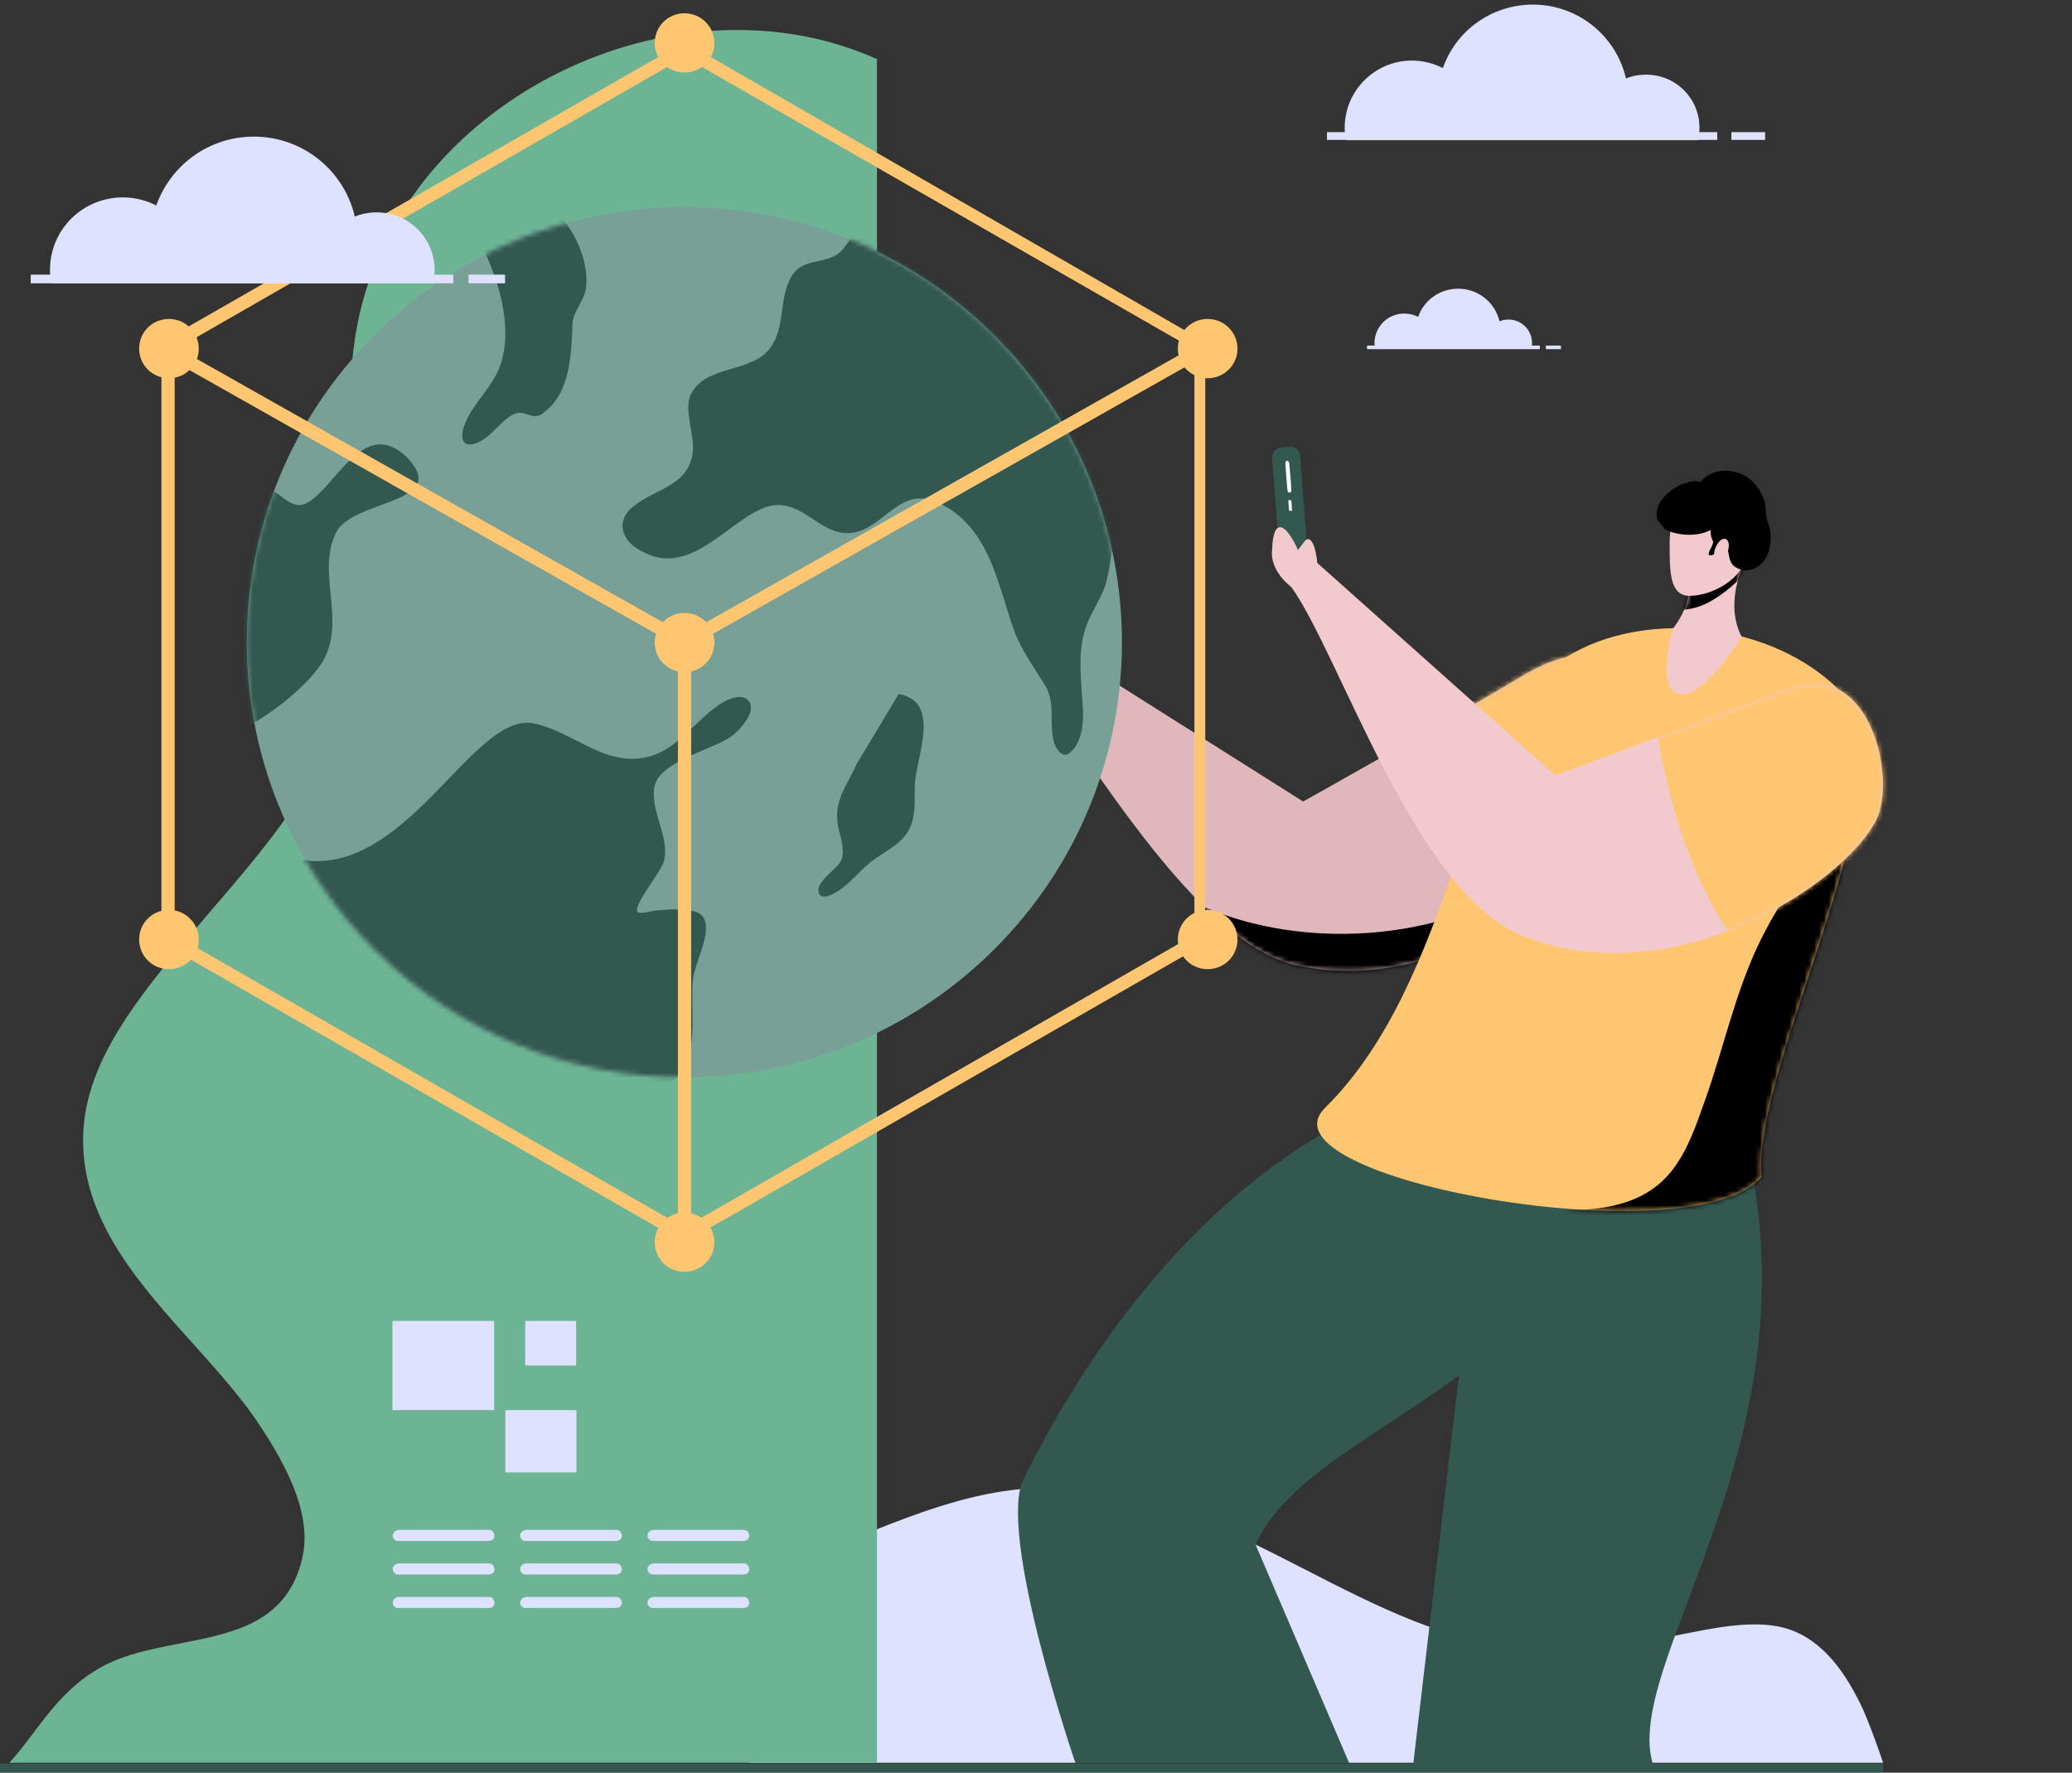 <svg xmlns="http://www.w3.org/2000/svg" width="422" height="361" viewBox="0 0 422 361" fill="none"><rect x="0" y="0" width="422" height="361" fill="#333333" stroke="none"/><g clip-path="url(#clip0_22_660)"><path fill-rule="evenodd" clip-rule="evenodd" d="M157.391 322.833C161.624 317.956 171.253 314.42 178.123 311.615C186.71 308.201 196.218 304.665 206.032 303.446C242.405 299.056 268.35 326.003 299.326 333.807C312.206 337.038 325.026 335.88 338.029 333.685C345.635 332.405 356.185 329.295 363.975 331.673C371.765 334.112 376.12 341.488 378.757 346.67C380.597 350.267 383.541 358.985 383.541 358.985H152.607L157.453 322.833H157.391Z" fill="#DEE2FF"></path><path d="M383.542 359.168H0V360.997H383.542V359.168Z" fill="#325850"></path><path fill-rule="evenodd" clip-rule="evenodd" d="M1.901 358.985C7.912 352.462 12.145 343.195 22.756 338.44C36.741 332.222 57.473 336.245 61.644 316.919C63.607 307.714 57.596 297.349 52.75 290.034C40.728 271.988 17.297 256.32 16.929 232.726C16.684 219.131 25.026 207.487 33.122 197.244C45.451 181.698 61.092 166.945 68.514 148.228C79.432 120.55 66.06 89.458 73.973 61.048C85.811 18.25 138.929 -5.77 178.614 12.032V358.985H1.901Z" fill="#6DB495"></path><path fill-rule="evenodd" clip-rule="evenodd" d="M332.632 220.655C334.165 200.841 281.047 225.289 281.047 225.289C281.047 225.289 239.828 238.152 208.485 301.129C202.965 312.164 219.035 359.046 219.035 359.046H274.791L255.715 314.542C267.798 287.778 327.847 281.194 332.57 220.655H332.632Z" fill="#325850"></path><path fill-rule="evenodd" clip-rule="evenodd" d="M350.297 216.51C342.998 198.037 301.472 243.273 301.472 243.273L287.733 360.083H336.925C328.522 338.013 378.021 286.254 350.358 216.51H350.297Z" fill="#325850"></path><path fill-rule="evenodd" clip-rule="evenodd" d="M309.692 137.864C295.277 146.521 265.406 163.226 265.406 163.226L210.387 128.476C209.405 124.696 207.933 122.928 207.074 124.635L206.093 126.525C202.904 121.709 199.898 120.367 200.879 127.378C200.879 127.378 200.695 131.219 205.97 134.207C217.87 145.973 241.178 191.453 264.057 196.574C296.259 203.707 327.111 175.663 331.344 161.397C333.981 152.435 335.699 122.196 309.569 137.925L309.692 137.864Z" fill="#E0B8BC"></path><mask id="mask0_22_660" style="mask-type:luminance" maskUnits="userSpaceOnUse" x="200" y="122" width="133" height="76"><path d="M309.692 137.864C295.277 146.521 265.406 163.226 265.406 163.226L210.387 128.476C209.405 124.696 207.933 122.928 207.074 124.635L206.093 126.525C202.904 121.709 199.898 120.367 200.879 127.378C200.879 127.378 200.695 131.219 205.97 134.207C217.87 145.973 241.178 191.453 264.057 196.574C296.259 203.707 327.111 175.663 331.344 161.397C333.981 152.435 335.699 122.196 309.569 137.925L309.692 137.864Z" fill="white"></path></mask><g mask="url(#mask0_22_660)"><path fill-rule="evenodd" clip-rule="evenodd" d="M282.274 137.682C281.722 139.693 282.274 142.01 282.703 144.022C283.685 149.387 285.463 154.63 287.549 159.69C293.928 175.175 304.049 191.819 319.444 199.805C329.872 205.231 343.488 206.085 352.444 197.428C361.828 188.344 362.074 174.017 359.129 162.129C352.566 136.096 325.762 109.089 297.24 119.453L282.335 137.743L282.274 137.682Z" fill="#FEC671"></path><path fill-rule="evenodd" clip-rule="evenodd" d="M207.994 153.35C211.123 158.958 216.704 163.897 221.366 168.225C227.99 174.444 235.29 180.113 243.57 183.954C259.518 191.392 279.514 192.002 296.197 186.637C311.654 181.638 324.351 171.395 335.024 159.446C335.699 158.715 336.373 157.922 337.048 157.19C338.888 155.118 343.918 148.838 346.739 152.923C350.91 158.958 348.886 169.932 347.782 176.516C344.102 197.915 331.957 219.253 311.532 228.642C277.06 244.432 238.602 227.544 216.459 199.683L207.994 153.289V153.35Z" fill="black"></path></g><path fill-rule="evenodd" clip-rule="evenodd" d="M374.157 140.12C359.252 125.61 330.853 123.781 315.825 136.096C298.467 150.362 296.197 199.622 269.884 225.593C255.224 240.042 344.838 256.137 358.761 239.676C356.799 215.778 391.27 156.764 374.157 140.12Z" fill="#FEC671"></path><mask id="mask1_22_660" style="mask-type:luminance" maskUnits="userSpaceOnUse" x="268" y="127" width="111" height="120"><path d="M374.157 140.12C359.252 125.61 330.853 123.781 315.825 136.096C298.467 150.362 296.197 199.622 269.884 225.593C255.224 240.042 344.838 256.137 358.761 239.676C356.799 215.778 391.27 156.764 374.157 140.12Z" fill="white"></path></mask><g mask="url(#mask1_22_660)"><path fill-rule="evenodd" clip-rule="evenodd" d="M388.387 128.659C388.019 131.463 388.449 134.389 388.265 137.255C387.897 142.071 386.547 147.192 384.646 151.582C382.253 157.068 378.389 161.702 374.893 166.518C368.759 174.87 362.319 183.405 357.903 192.855C353.241 202.853 350.91 213.888 347.169 224.313C345.512 228.946 343.918 233.763 340.974 237.786C334.472 246.687 323.615 246.626 313.494 246.443C309.814 246.383 306.073 246.078 302.392 246.139C301.043 246.139 298.221 246.687 300.062 248.394C303.435 251.443 309.324 252.662 313.556 253.759C325.026 256.808 336.987 258.393 348.825 257.356C384.584 254.247 421.939 226.569 421.939 188.344C421.939 174.565 416.541 162.799 410.039 150.972L388.265 128.659H388.387Z" fill="black"></path></g><path fill-rule="evenodd" clip-rule="evenodd" d="M264.793 92.811C264.731 91.714 263.75 90.921 262.646 90.982C262.094 90.982 261.481 91.043 260.928 91.104C259.824 91.165 259.027 92.14 259.088 93.238C259.456 97.871 260.315 109.455 260.683 114.149C260.744 115.246 261.726 116.039 262.83 115.978C263.382 115.978 263.995 115.917 264.547 115.856C265.651 115.795 266.449 114.819 266.387 113.722C266.019 109.089 265.161 97.505 264.793 92.811Z" fill="#325850"></path><path fill-rule="evenodd" clip-rule="evenodd" d="M262.585 94.335C262.585 94.335 262.401 93.847 262.278 93.847C262.217 93.847 262.094 93.847 262.033 93.847C261.91 93.847 261.787 94.091 261.787 94.396C261.849 95.615 262.094 98.603 262.217 99.822C262.217 100.127 262.401 100.31 262.523 100.31C262.585 100.31 262.707 100.31 262.769 100.31C262.891 100.31 263.014 100.066 263.014 99.761C262.953 98.542 262.707 95.554 262.585 94.335Z" fill="white"></path><path fill-rule="evenodd" clip-rule="evenodd" d="M263.019 102.017C263.019 102.017 262.895 101.834 262.772 101.834C262.71 101.834 262.648 101.834 262.586 101.834C262.463 101.834 262.339 101.956 262.401 102.017C262.401 102.444 262.524 103.419 262.524 103.846C262.524 103.968 262.648 104.029 262.772 104.029C262.834 104.029 262.895 104.029 262.957 104.029C263.081 104.029 263.205 103.907 263.143 103.846C263.143 103.419 263.019 102.444 263.019 102.017Z" fill="white"></path><path fill-rule="evenodd" clip-rule="evenodd" d="M364.65 140.12C348.825 145.851 316.807 157.922 316.807 157.922L268.289 114.637C267.921 110.735 266.755 108.784 265.651 110.308L264.363 112.015C262.033 106.772 259.272 104.943 259.088 112.015C259.088 112.015 258.291 115.795 263.014 119.575C272.767 133.109 288.285 181.82 309.998 190.538C340.544 202.853 375.69 180.174 382.192 166.823C386.302 158.41 380.843 134.145 364.588 140.12H364.65Z" fill="#F2C9CD"></path><mask id="mask2_22_660" style="mask-type:luminance" maskUnits="userSpaceOnUse" x="259" y="107" width="125" height="88"><path d="M364.65 140.12C348.825 145.851 316.807 157.922 316.807 157.922L268.289 114.637C267.921 110.735 266.755 108.784 265.651 110.308L264.363 112.015C262.033 106.772 259.272 104.943 259.088 112.015C259.088 112.015 258.291 115.795 263.014 119.575C272.767 133.109 288.285 181.82 309.998 190.538C340.544 202.853 375.69 180.174 382.192 166.823C386.302 158.41 380.843 134.145 364.588 140.12H364.65Z" fill="white"></path></mask><g mask="url(#mask2_22_660)"><path fill-rule="evenodd" clip-rule="evenodd" d="M337.6 135.426C336.68 137.316 336.925 139.693 336.987 141.705C337.048 147.192 337.968 152.618 339.195 157.922C342.936 174.261 350.174 192.306 364.036 202.67C373.421 209.681 386.731 212.791 396.974 205.719C407.708 198.281 410.346 184.198 409.365 172.005C407.218 145.302 385.259 114.271 355.388 119.819L337.661 135.426H337.6Z" fill="#FEC671"></path></g><path fill-rule="evenodd" clip-rule="evenodd" d="M355.265 114.637H343.304C345.328 120.367 342.998 125.062 340.789 127.927C336.189 143.473 343.366 147.558 354.713 129.695C352.566 125.488 352.75 120.123 355.265 114.637Z" fill="#F2C9CD"></path><mask id="mask3_22_660" style="mask-type:luminance" maskUnits="userSpaceOnUse" x="339" y="114" width="17" height="28"><path d="M355.265 114.637H343.304C345.328 120.367 342.998 125.062 340.789 127.927C336.189 143.473 343.366 147.558 354.713 129.695C352.566 125.488 352.75 120.123 355.265 114.637Z" fill="white"></path></mask><g mask="url(#mask3_22_660)"><path fill-rule="evenodd" clip-rule="evenodd" d="M341.403 124.208C344.102 124.33 346.862 123.477 349.131 122.013C350.726 121.038 352.26 119.819 353.67 118.538C355.265 117.075 356.492 115.185 357.412 113.234C357.903 112.137 358.148 110.979 357.289 110.003C355.633 108.052 352.26 108.052 349.929 108.418C348.886 108.601 347.905 108.906 346.923 109.211C342.384 110.857 337.171 115.063 338.029 120.428L341.403 124.147V124.208Z" fill="black"></path></g><path fill-rule="evenodd" clip-rule="evenodd" d="M347.659 99.578C351.83 99.578 356.43 101.773 355.817 112.137C355.449 118.112 348.334 121.343 344.163 121.343C339.992 121.343 340.053 116.405 340.053 110.43C340.053 104.455 343.488 99.639 347.659 99.639V99.578Z" fill="#F2C9CD"></path><path fill-rule="evenodd" clip-rule="evenodd" d="M339.133 107.809C341.71 109.15 345.819 109.333 348.395 107.93C348.395 108.845 348.457 109.394 348.886 110.247C349.131 110.735 347.782 112.503 348.027 112.93C348.457 113.661 350.419 111.832 351.708 112.015C352.321 112.137 351.769 114.515 353.548 115.551C354.468 116.1 355.756 116.344 356.921 115.917C360.724 114.576 361.337 109.455 359.988 106.223C359.497 105.065 359.743 103.297 359.436 102.2C358.823 100.31 357.719 98.481 356.062 97.323C353.118 95.25 348.702 95.25 346.31 98.176C345.267 97.688 343.795 98.176 342.752 98.542C339.992 99.639 336.557 102.566 337.6 105.919L339.195 107.869L339.133 107.809Z" fill="black"></path><path fill-rule="evenodd" clip-rule="evenodd" d="M351.462 109.759C352.137 110.003 352.321 111.222 351.83 112.503C351.34 113.783 350.419 114.576 349.745 114.332C349.07 114.088 348.886 112.869 349.377 111.588C349.867 110.308 350.788 109.515 351.462 109.759Z" fill="#F2C9CD"></path><path d="M202.402 193.423C237.206 158.829 237.206 102.742 202.402 68.148C167.597 33.554 111.167 33.554 76.363 68.148C41.558 102.742 41.558 158.829 76.363 193.423C111.167 228.016 167.597 228.016 202.402 193.423Z" fill="#78A097"></path><mask id="mask4_22_660" style="mask-type:luminance" maskUnits="userSpaceOnUse" x="50" y="42" width="179" height="178"><path d="M202.402 193.423C237.206 158.829 237.206 102.742 202.402 68.148C167.597 33.554 111.167 33.554 76.363 68.148C41.558 102.742 41.558 158.829 76.363 193.423C111.167 228.016 167.597 228.016 202.402 193.423Z" fill="white"></path></mask><g mask="url(#mask4_22_660)"><path fill-rule="evenodd" clip-rule="evenodd" d="M177.878 27.334C176.406 34.65 176.713 44.77 171.622 50.806C168.8 54.159 163.586 52.147 161.194 56.293C158.557 60.743 160.029 66.779 156.778 70.985C152.852 76.046 143.652 74.278 140.708 80.313C139.174 83.483 141.566 88.665 141.076 92.262C140.156 99.029 133.47 99.456 128.931 103.175C125.68 105.797 126.293 109.455 129.667 111.649C130.648 112.259 131.691 112.808 132.734 113.173C141.198 116.1 148.252 106.589 155.122 103.602C162.85 100.249 166.469 109.15 173.216 108.54C180.025 107.93 183.092 98.664 191.127 102.383C201.554 107.26 203.149 118.965 206.522 128.354C207.933 132.256 210.632 135.974 212.779 139.449C215.11 143.168 213.576 147.07 214.619 151.033C214.926 152.191 216.214 154.508 217.747 153.41C220.262 151.521 220.691 147.497 220.569 144.692C220.323 138.962 219.219 132.865 221.305 127.317C222.409 124.33 224.433 121.709 225.292 118.599C226.273 115.063 226.212 111.466 227.622 107.991C230.505 100.797 234.554 94.457 235.964 86.653C239.399 67.754 234.002 46.904 216.214 37.272C210.939 34.406 204.928 32.638 199.039 31.663L178.001 27.456L177.878 27.334Z" fill="#325850"></path><path fill-rule="evenodd" clip-rule="evenodd" d="M22.143 113.234C30.914 107.626 43.181 99.151 52.995 99.334C56.43 99.334 57.473 102.078 60.356 102.809C62.625 103.358 65.324 100.188 66.796 98.603C70.906 93.969 75.199 88.117 80.843 91.531C81.824 92.14 82.683 92.872 83.419 93.725C91.208 102.626 71.642 101.773 68.391 108.54C64.22 117.197 71.274 127.5 64.833 136.035C55.755 147.985 31.65 159.568 21.345 151.338C14.721 146.095 13.801 135.609 13.739 127.013L22.204 113.356L22.143 113.234Z" fill="#325850"></path><path fill-rule="evenodd" clip-rule="evenodd" d="M55.878 173.407C80.597 184.503 95.318 144.632 108.69 147.314C116.541 148.899 122.858 155.971 131.384 154.264C137.825 152.984 141.321 146.948 146.596 143.412C148.007 142.437 151.38 140.913 152.607 142.925C154.018 145.119 150.644 148.594 149.233 149.753C145.676 152.618 133.899 154.935 133.224 160.543C132.611 165.482 136.23 170.115 135.31 175.114C134.881 177.309 129.054 184.076 129.79 185.661C130.096 186.271 133.04 185.478 133.592 185.417C135.862 185.234 141.689 184.625 143.161 186.698C145.247 189.685 141.444 196.025 141.137 199.439C140.585 204.926 141.996 211.876 139.542 217.058C135.249 226.081 117.215 222.484 110.039 222.728C101.206 223.033 92.374 223.582 83.541 225.045C61.337 228.703 29.319 244.127 17.42 215.351L55.878 173.468V173.407Z" fill="#325850"></path><path fill-rule="evenodd" clip-rule="evenodd" d="M174.504 155.483C172.664 159.812 169.781 162.86 170.64 167.981C171.008 170.115 172.358 173.346 171.192 175.48C170.333 177.065 165.733 179.869 166.837 182.003C167.512 183.283 169.475 182.125 170.272 181.698C173.032 180.113 174.75 177.614 177.203 175.663C179.779 173.59 182.969 172.371 184.809 169.505C186.772 166.457 186.158 162.86 186.342 159.446C186.71 153.898 191.74 142.863 183.03 141.339L174.504 155.544V155.483Z" fill="#325850"></path><path fill-rule="evenodd" clip-rule="evenodd" d="M96.79 48.916C98.692 50.44 99.612 53.306 100.47 55.5C102.801 61.78 104.335 70.315 100.961 76.472C99.121 79.886 96.115 82.691 94.705 86.288C94.275 87.324 93.662 89.336 94.705 90.189C95.686 90.982 97.281 90.189 98.201 89.641C100.47 88.421 102.985 84.52 105.439 84.093C107.279 83.788 108.505 85.556 110.407 84.276C116.234 80.252 116.357 72.022 116.602 65.925C116.725 63.304 119.117 61.17 119.362 58.548C120.098 51.66 115.253 42.941 108.996 40.137L96.729 48.916H96.79Z" fill="#325850"></path></g><path fill-rule="evenodd" clip-rule="evenodd" d="M139.358 252.906H139.481C139.481 252.906 139.481 252.906 139.542 252.906H139.603L244.797 192.55C245.226 192.306 245.471 191.88 245.471 191.392V70.437C245.471 69.949 245.226 69.522 244.797 69.278L140.094 8.923C139.665 8.679 139.174 8.679 138.745 8.923L33.551 69.278C33.122 69.522 32.877 69.949 32.877 70.437V191.209C32.877 191.697 33.122 192.123 33.551 192.367L138.745 252.723H138.806H138.867L139.358 252.906ZM243.263 73.668L140.769 131.585V249.187L243.263 190.355V73.668ZM35.576 190.416L138.07 249.248V131.585L35.576 73.668V190.416ZM36.128 70.864L139.419 129.207L242.711 70.864L139.419 11.605L36.128 70.924V70.864Z" fill="#FEC671"></path><path fill-rule="evenodd" clip-rule="evenodd" d="M34.41 64.95C37.722 64.95 40.483 67.632 40.483 70.985C40.483 74.338 37.784 77.021 34.41 77.021C31.037 77.021 28.338 74.338 28.338 70.985C28.338 67.632 31.037 64.95 34.41 64.95Z" fill="#FEC671"></path><path fill-rule="evenodd" clip-rule="evenodd" d="M139.419 124.818C142.732 124.818 145.492 127.5 145.492 130.853C145.492 134.206 142.793 136.889 139.419 136.889C136.046 136.889 133.347 134.206 133.347 130.853C133.347 127.5 136.046 124.818 139.419 124.818Z" fill="#FEC671"></path><path fill-rule="evenodd" clip-rule="evenodd" d="M139.419 2.704C142.732 2.704 145.492 5.387 145.492 8.74C145.492 12.093 142.793 14.775 139.419 14.775C136.046 14.775 133.347 12.093 133.347 8.74C133.347 5.387 136.046 2.704 139.419 2.704Z" fill="#FEC671"></path><path fill-rule="evenodd" clip-rule="evenodd" d="M245.962 64.95C249.274 64.95 252.035 67.632 252.035 70.985C252.035 74.338 249.336 77.021 245.962 77.021C242.589 77.021 239.89 74.338 239.89 70.985C239.89 67.632 242.589 64.95 245.962 64.95Z" fill="#FEC671"></path><path fill-rule="evenodd" clip-rule="evenodd" d="M245.962 185.295C249.274 185.295 252.035 187.978 252.035 191.331C252.035 194.684 249.336 197.366 245.962 197.366C242.589 197.366 239.89 194.684 239.89 191.331C239.89 187.978 242.589 185.295 245.962 185.295Z" fill="#FEC671"></path><path fill-rule="evenodd" clip-rule="evenodd" d="M34.41 185.295C37.722 185.295 40.483 187.978 40.483 191.331C40.483 194.684 37.784 197.366 34.41 197.366C31.037 197.366 28.338 194.684 28.338 191.331C28.338 187.978 31.037 185.295 34.41 185.295Z" fill="#FEC671"></path><path fill-rule="evenodd" clip-rule="evenodd" d="M139.419 246.931C142.732 246.931 145.492 249.614 145.492 252.967C145.492 256.32 142.793 259.002 139.419 259.002C136.046 259.002 133.347 256.32 133.347 252.967C133.347 249.614 136.046 246.931 139.419 246.931Z" fill="#FEC671"></path><path d="M100.654 269.001H79.922V287.168H100.654V269.001Z" fill="#DEE2FF"></path><path fill-rule="evenodd" clip-rule="evenodd" d="M100.717 312.713C100.717 312.713 100.594 312.103 100.41 311.92C100.165 311.676 99.92 311.554 99.613 311.554H81.15C81.15 311.554 80.537 311.676 80.353 311.92C80.108 312.164 79.985 312.408 79.985 312.713C79.985 313.017 80.108 313.322 80.353 313.505C80.537 313.749 80.844 313.81 81.15 313.81H99.613C99.613 313.81 100.226 313.688 100.41 313.505C100.594 313.261 100.717 313.017 100.717 312.713Z" fill="#DEE2FF"></path><path fill-rule="evenodd" clip-rule="evenodd" d="M126.661 312.713C126.661 312.713 126.539 312.103 126.355 311.92C126.109 311.676 125.864 311.554 125.557 311.554H107.095C107.095 311.554 106.481 311.676 106.297 311.92C106.052 312.164 105.929 312.408 105.929 312.713C105.929 313.017 106.052 313.322 106.297 313.505C106.481 313.749 106.788 313.81 107.095 313.81H125.557C125.557 313.81 126.171 313.688 126.355 313.505C126.539 313.261 126.661 313.017 126.661 312.713Z" fill="#DEE2FF"></path><path fill-rule="evenodd" clip-rule="evenodd" d="M152.607 312.713C152.607 312.713 152.484 312.103 152.3 311.92C152.055 311.676 151.81 311.554 151.503 311.554H133.04C133.04 311.554 132.427 311.676 132.243 311.92C131.998 312.164 131.875 312.408 131.875 312.713C131.875 313.017 131.998 313.322 132.243 313.505C132.427 313.749 132.734 313.81 133.04 313.81H151.503C151.503 313.81 152.116 313.688 152.3 313.505C152.484 313.261 152.607 313.017 152.607 312.713Z" fill="#DEE2FF"></path><path fill-rule="evenodd" clip-rule="evenodd" d="M100.717 319.541C100.717 319.541 100.594 318.931 100.41 318.748C100.165 318.504 99.92 318.382 99.613 318.382H81.15C81.15 318.382 80.537 318.504 80.353 318.748C80.108 318.992 79.985 319.236 79.985 319.541C79.985 319.846 80.108 320.15 80.353 320.333C80.537 320.577 80.844 320.638 81.15 320.638H99.613C99.613 320.638 100.226 320.516 100.41 320.333C100.594 320.089 100.717 319.846 100.717 319.541Z" fill="#DEE2FF"></path><path fill-rule="evenodd" clip-rule="evenodd" d="M126.661 319.541C126.661 319.541 126.539 318.931 126.355 318.748C126.109 318.504 125.864 318.382 125.557 318.382H107.095C107.095 318.382 106.481 318.504 106.297 318.748C106.052 318.992 105.929 319.236 105.929 319.541C105.929 319.846 106.052 320.15 106.297 320.333C106.481 320.577 106.788 320.638 107.095 320.638H125.557C125.557 320.638 126.171 320.516 126.355 320.333C126.539 320.089 126.661 319.846 126.661 319.541Z" fill="#DEE2FF"></path><path fill-rule="evenodd" clip-rule="evenodd" d="M152.607 319.541C152.607 319.541 152.484 318.931 152.3 318.748C152.055 318.504 151.81 318.382 151.503 318.382H133.04C133.04 318.382 132.427 318.504 132.243 318.748C131.998 318.992 131.875 319.236 131.875 319.541C131.875 319.846 131.998 320.15 132.243 320.333C132.427 320.577 132.734 320.638 133.04 320.638H151.503C151.503 320.638 152.116 320.516 152.3 320.333C152.484 320.089 152.607 319.846 152.607 319.541Z" fill="#DEE2FF"></path><path fill-rule="evenodd" clip-rule="evenodd" d="M100.717 326.369C100.717 326.369 100.594 325.759 100.41 325.576C100.165 325.333 99.92 325.211 99.613 325.211H81.15C81.15 325.211 80.537 325.333 80.353 325.576C80.108 325.82 79.985 326.064 79.985 326.369C79.985 326.674 80.108 326.979 80.353 327.161C80.537 327.405 80.844 327.466 81.15 327.466H99.613C99.613 327.466 100.226 327.344 100.41 327.161C100.594 326.918 100.717 326.674 100.717 326.369Z" fill="#DEE2FF"></path><path fill-rule="evenodd" clip-rule="evenodd" d="M126.661 326.369C126.661 326.369 126.539 325.759 126.355 325.576C126.109 325.333 125.864 325.211 125.557 325.211H107.095C107.095 325.211 106.481 325.333 106.297 325.576C106.052 325.82 105.929 326.064 105.929 326.369C105.929 326.674 106.052 326.979 106.297 327.161C106.481 327.405 106.788 327.466 107.095 327.466H125.557C125.557 327.466 126.171 327.344 126.355 327.161C126.539 326.918 126.661 326.674 126.661 326.369Z" fill="#DEE2FF"></path><path fill-rule="evenodd" clip-rule="evenodd" d="M152.607 326.369C152.607 326.369 152.484 325.759 152.3 325.576C152.055 325.333 151.81 325.211 151.503 325.211H133.04C133.04 325.211 132.427 325.333 132.243 325.576C131.998 325.82 131.875 326.064 131.875 326.369C131.875 326.674 131.998 326.979 132.243 327.161C132.427 327.405 132.734 327.466 133.04 327.466H151.503C151.503 327.466 152.116 327.344 152.3 327.161C152.484 326.918 152.607 326.674 152.607 326.369Z" fill="#DEE2FF"></path><path d="M117.338 269.001H106.972V278.084H117.338V269.001Z" fill="#DEE2FF"></path><path d="M117.399 287.168H102.924V299.849H117.399V287.168Z" fill="#DEE2FF"></path><path fill-rule="evenodd" clip-rule="evenodd" d="M10.427 57.695C10.243 56.781 10.182 55.866 10.182 54.952C10.182 46.782 16.806 40.198 25.026 40.198C27.479 40.198 29.81 40.808 31.834 41.844C34.717 33.675 42.507 27.822 51.707 27.822C61.705 27.822 70.108 34.772 72.255 44.1C73.605 43.551 75.138 43.246 76.733 43.246C83.235 43.246 88.51 48.489 88.51 54.952C88.51 55.927 88.387 56.841 88.203 57.695H10.427Z" fill="#DEE2FF"></path><path d="M92.312 55.927H6.256V57.695H92.312V55.927Z" fill="#DEE2FF"></path><path d="M102.863 55.927H95.441V57.695H102.863V55.927Z" fill="#DEE2FF"></path><path fill-rule="evenodd" clip-rule="evenodd" d="M280.066 71.046C280.004 70.681 279.943 70.315 279.943 69.888C279.943 66.535 282.642 63.852 286.015 63.852C286.997 63.852 287.978 64.096 288.837 64.523C290.002 61.17 293.192 58.792 296.995 58.792C301.104 58.792 304.539 61.658 305.398 65.438C305.95 65.194 306.563 65.072 307.238 65.072C309.876 65.072 312.022 67.206 312.022 69.827C312.022 70.193 312.022 70.62 311.9 70.985H280.127L280.066 71.046Z" fill="#DEE2FF"></path><path d="M313.617 70.376H278.41V71.107H313.617V70.376Z" fill="#DEE2FF"></path><path d="M317.911 70.376H314.844V71.107H317.911V70.376Z" fill="#DEE2FF"></path><path fill-rule="evenodd" clip-rule="evenodd" d="M274.116 28.554C273.932 27.7 273.871 26.846 273.871 25.993C273.871 18.494 280.004 12.337 287.549 12.337C289.818 12.337 291.965 12.886 293.867 13.861C296.504 6.301 303.742 0.936 312.206 0.936C321.468 0.936 329.197 7.399 331.16 15.995C332.448 15.446 333.797 15.202 335.269 15.202C341.28 15.202 346.126 20.018 346.126 25.993C346.126 26.846 346.003 27.7 345.819 28.554H274.055H274.116Z" fill="#DEE2FF"></path><path d="M349.745 26.907H270.252V28.493H349.745V26.907Z" fill="#DEE2FF"></path><path d="M359.497 26.907H352.628V28.493H359.497V26.907Z" fill="#DEE2FF"></path></g><defs><clipPath id="clip0_22_660"><rect width="422" height="360" fill="white" transform="translate(0 0.936)"></rect></clipPath></defs></svg>